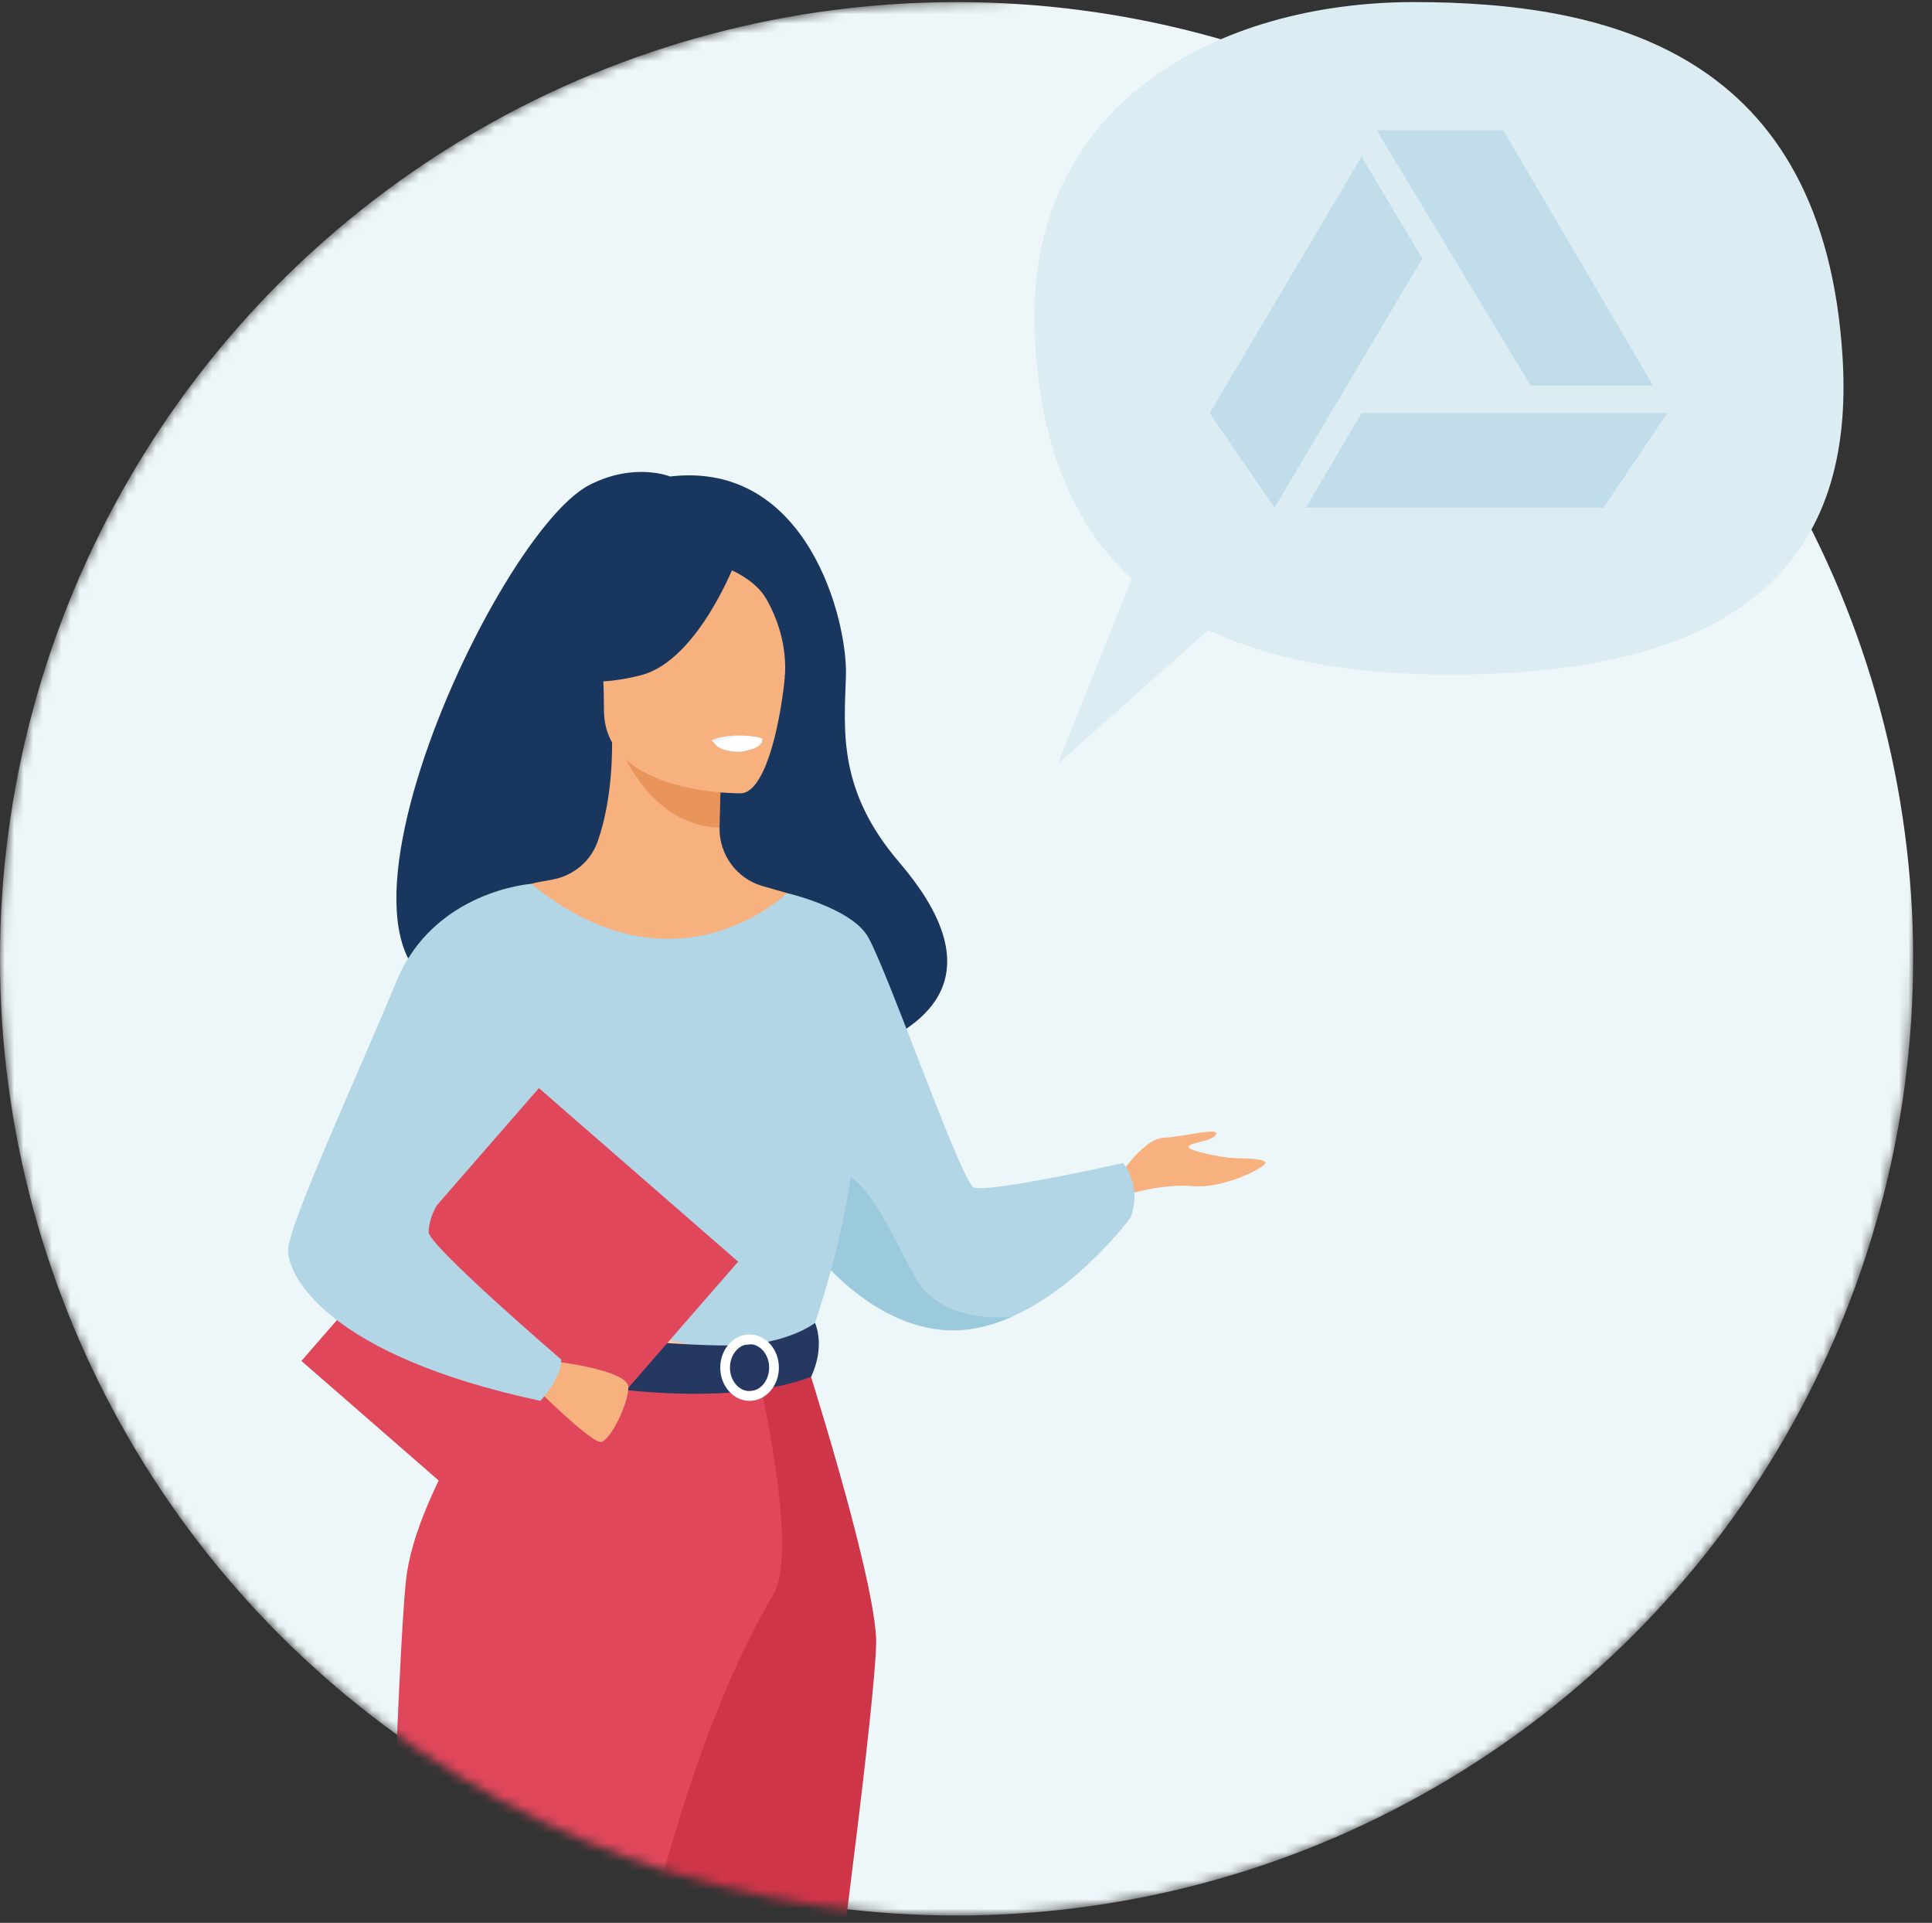 <svg width="205" height="204" viewBox="0 0 205 204" fill="none" xmlns="http://www.w3.org/2000/svg">
<rect x="0" y="0" width="205" height="204" fill="#333333" stroke="none"/>
<mask id="mask0_430_14314" style="mask-type:alpha" maskUnits="userSpaceOnUse" x="0" y="-9" width="206" height="213">
<path d="M203 101.721C203 157.777 157.557 203.221 101.5 203.221C45.443 203.221 0 157.777 0 101.721C0 45.664 45.443 0.221 101.5 0.221C157.557 0.221 218 -54.279 203 101.721Z" fill="#EDF6F8"/>
</mask>
<g mask="url(#mask0_430_14314)">
<circle cx="101.5" cy="101.721" r="101.5" fill="#EDF6F8"/>
<path d="M54.346 105.056C53.424 103.276 74.475 96.868 74.806 114.432C74.806 114.432 114.24 113.462 95.411 91.479C88.894 83.868 89.564 77.576 89.759 71.719C89.958 65.861 85.699 48.837 71.104 50.551C71.104 50.551 67.282 48.996 62.512 51.47C51.665 57.098 27.363 111.535 54.346 105.056Z" fill="#19365E"/>
<path d="M118.814 124.694C118.814 124.694 121.381 120.786 123.45 120.71C125.518 120.633 129.349 119.56 129.042 120.327C128.736 121.093 126.361 121.169 126.131 121.629C125.901 122.089 129.655 122.778 130.728 122.855C131.8 122.932 134.328 122.855 134.252 123.391C134.175 123.928 129.695 126.15 126.534 125.843C123.373 125.537 119.466 126.763 119.466 126.763L118.814 124.694Z" fill="#F7B17F"/>
<path d="M81.693 125.957C81.693 125.957 83.089 128.721 85.62 131.894C88.67 135.714 93.371 140.129 99.278 141.001C102.099 141.418 104.857 140.81 107.393 139.684C107.399 139.684 107.402 139.684 107.402 139.684C114.572 136.5 119.966 129.178 119.966 129.178C121.231 125.73 119.163 123.391 119.163 123.391C119.163 123.391 104.681 126.649 103.302 125.96C101.923 125.27 93.879 102.09 91.964 99.175C90.046 96.264 83.52 94.751 83.52 94.751L81.698 125.96L81.693 125.957Z" fill="#B2D6E5"/>
<path d="M85.62 131.897C88.67 135.716 93.371 140.132 99.278 141.003C102.099 141.421 104.857 140.813 107.393 139.687C107.112 139.724 99.951 140.609 97.097 135.501C94.186 130.287 91.036 122.012 86.709 124.771C84.842 125.963 84.924 128.92 85.622 131.897H85.62Z" fill="#9BCADD"/>
<path d="M47.375 161.434C52.485 149.974 55.609 146.685 55.013 143.129C54.568 140.481 56.367 93.772 56.367 93.772C56.974 93.585 58.188 93.417 58.852 93.27C60.949 92.804 62.682 91.332 63.403 89.311C64.271 86.876 64.964 83.278 64.947 78.771L65.602 78.899L76.605 81.078C76.605 81.078 76.356 84.54 76.347 87.804C76.347 87.832 76.347 87.858 76.347 87.886C76.333 90.721 78.191 93.222 80.915 94.008C82.305 94.408 83.514 94.751 83.514 94.751C83.514 94.751 87.555 106.29 88.326 118.141C89.098 129.995 80.978 135.143 88.389 158.828C95.953 183.019 44.555 167.765 47.378 161.434H47.375Z" fill="#F7B17F"/>
<path d="M76.605 81.076C76.605 81.076 76.356 84.538 76.347 87.801C70.19 87.628 66.936 82.009 65.602 78.896L76.605 81.076Z" fill="#E8945B"/>
<path d="M78.662 84.166C78.662 84.166 64.093 84.407 64.084 75.329C64.073 66.253 62.186 60.172 71.487 59.632C80.788 59.096 82.598 62.555 83.338 65.586C84.079 68.617 82.45 83.868 78.66 84.166H78.662Z" fill="#F7B17F"/>
<path d="M78.123 59.411C78.123 59.411 74.134 70.059 68.014 71.634C61.894 73.209 59.238 71.568 59.238 71.568C59.238 71.568 63.934 67.837 64.907 61.326C64.907 61.326 75.116 54.345 78.123 59.414V59.411Z" fill="#19365E"/>
<path d="M77.133 60.276C77.133 60.276 80.09 61.383 81.31 63.54C82.501 65.651 83.514 68.444 83.279 71.872C83.279 71.872 86.284 64.636 82.907 60.541C79.326 56.199 77.136 60.276 77.136 60.276H77.133Z" fill="#19365E"/>
<path d="M75.493 78.535C75.493 78.535 76.497 79.858 78.509 79.764C80.129 79.688 80.754 78.283 80.754 78.283C80.754 78.283 77.777 77.568 75.493 78.538V78.535Z" fill="#EAF3FA"/>
<path d="M45.971 114.432C45.971 114.432 45.602 119.648 45.971 125.909C46.217 130.058 50.414 135.617 51.01 136.991C52.505 140.439 54.188 141.001 54.188 141.001L67.222 144.196L71.805 145.317L86.258 141.001C86.258 141.001 92.841 122.623 90.199 112.278C87.555 101.934 83.517 94.749 83.517 94.749C83.517 94.749 71.722 106.299 56.367 93.769L45.971 114.432Z" fill="#B2D6E5"/>
<path d="M49.784 127.603C50.031 131.752 50.411 135.617 51.007 136.991C52.502 140.439 54.185 141.001 54.185 141.001L67.219 144.196L72.88 142.53C72.88 142.53 53.98 139.667 56.074 123.403L49.781 127.6L49.784 127.603Z" fill="#F3CDAB"/>
<path d="M85.339 143.79C85.339 143.79 92.497 166.074 92.957 173.659C93.417 181.245 79.275 281.434 78.705 284.931C78.169 288.225 74.077 290.326 74.077 290.326C74.077 290.326 72.196 291.435 69.509 290.677C65.784 289.625 64.606 288.365 64.606 288.365C64.606 288.365 59.036 216.912 62.484 191.388C65.931 165.864 65.971 143.79 65.971 143.79H85.339Z" fill="#CE3549"/>
<path d="M55.013 143.126C55.013 143.126 44.095 157.778 43.076 167.683C42.058 177.587 41.479 212.38 39.311 222.034C37.144 231.689 29.176 250.271 29.176 280.387C29.176 280.387 30.005 282.113 32.561 283.032C33.378 283.327 34.474 283.611 35.538 283.855C37.646 284.338 39.811 283.307 40.773 281.369C46.158 270.523 63.318 235.537 64.198 228.275C64.819 223.135 70.238 189.123 82.056 169.164C84.893 164.374 80.314 145.317 80.314 145.317L55.013 143.126Z" fill="#E0475B"/>
<path d="M75.817 78.777C75.817 78.777 76.069 79.847 78.728 79.682C78.728 79.682 80.961 79.543 80.893 78.368C80.893 78.368 78.728 77.531 75.814 78.777H75.817Z" fill="white"/>
<path d="M86.482 140.351C86.482 140.351 83.608 142.624 77.899 142.74C71.081 142.877 54.187 141.001 54.187 141.001C54.187 141.001 53.436 143.098 53.467 145.314C53.467 145.314 74.1 150.519 86.056 146.075C86.056 146.075 87.597 143.172 86.482 140.351Z" fill="#243862"/>
<path d="M76.424 145.096C76.424 143.155 77.82 141.574 79.533 141.574C81.247 141.574 82.646 143.155 82.646 145.096C82.646 147.037 81.25 148.618 79.533 148.618C77.817 148.618 76.424 147.037 76.424 145.096ZM77.454 145.096C77.454 146.469 78.387 147.587 79.533 147.587C80.68 147.587 81.613 146.469 81.613 145.096C81.613 143.722 80.68 142.604 79.533 142.604C78.387 142.604 77.454 143.722 77.454 145.096Z" fill="white"/>
<path d="M31.982 144.383L53.122 162.797L78.322 133.853L57.181 115.44L31.982 144.383Z" fill="#E0475B"/>
<path d="M58.954 144.449C58.954 144.449 66.7 145.354 66.675 147.193C66.649 149.032 64.745 152.809 63.789 152.977C62.833 153.144 57.484 147.868 57.484 147.868L58.954 144.449Z" fill="#F7B17F"/>
<path d="M56.364 93.769C56.364 93.769 46.022 94.496 42.058 104.134C38.094 113.771 30.572 129.956 30.572 132.677C30.572 135.399 34.774 143.793 57.337 148.618C57.337 148.618 59.672 146.163 59.53 144.222C59.53 144.222 45.446 132.121 45.483 130.708C45.553 128.032 47.792 124.501 60.157 112.128C63.52 108.765 56.364 93.772 56.364 93.772V93.769Z" fill="#B2D6E5"/>
<path d="M109.785 35.351C108.803 11.027 129.187 0.221 150.027 0.221C170.867 0.221 193.549 5.621 195.515 37.965C196.781 58.772 185.69 71.574 153.755 71.574C142.985 71.574 134.615 69.874 128.205 66.846L112.242 81.033L120.087 61.423C113.139 54.961 110.211 45.846 109.788 35.348L109.785 35.351Z" fill="#DCECF3"/>
<path d="M144.471 43.827H176.909L170.142 53.865H138.564L144.471 43.827Z" fill="#C0DDE9"/>
<path d="M159.509 13.822H146.082L162.409 40.913H175.405L159.509 13.822Z" fill="#C0DDE9"/>
<path d="M128.359 43.827L144.471 16.628L150.916 27.422L135.234 53.865L128.359 43.827Z" fill="#C0DDE9"/>
</g>
</svg>
